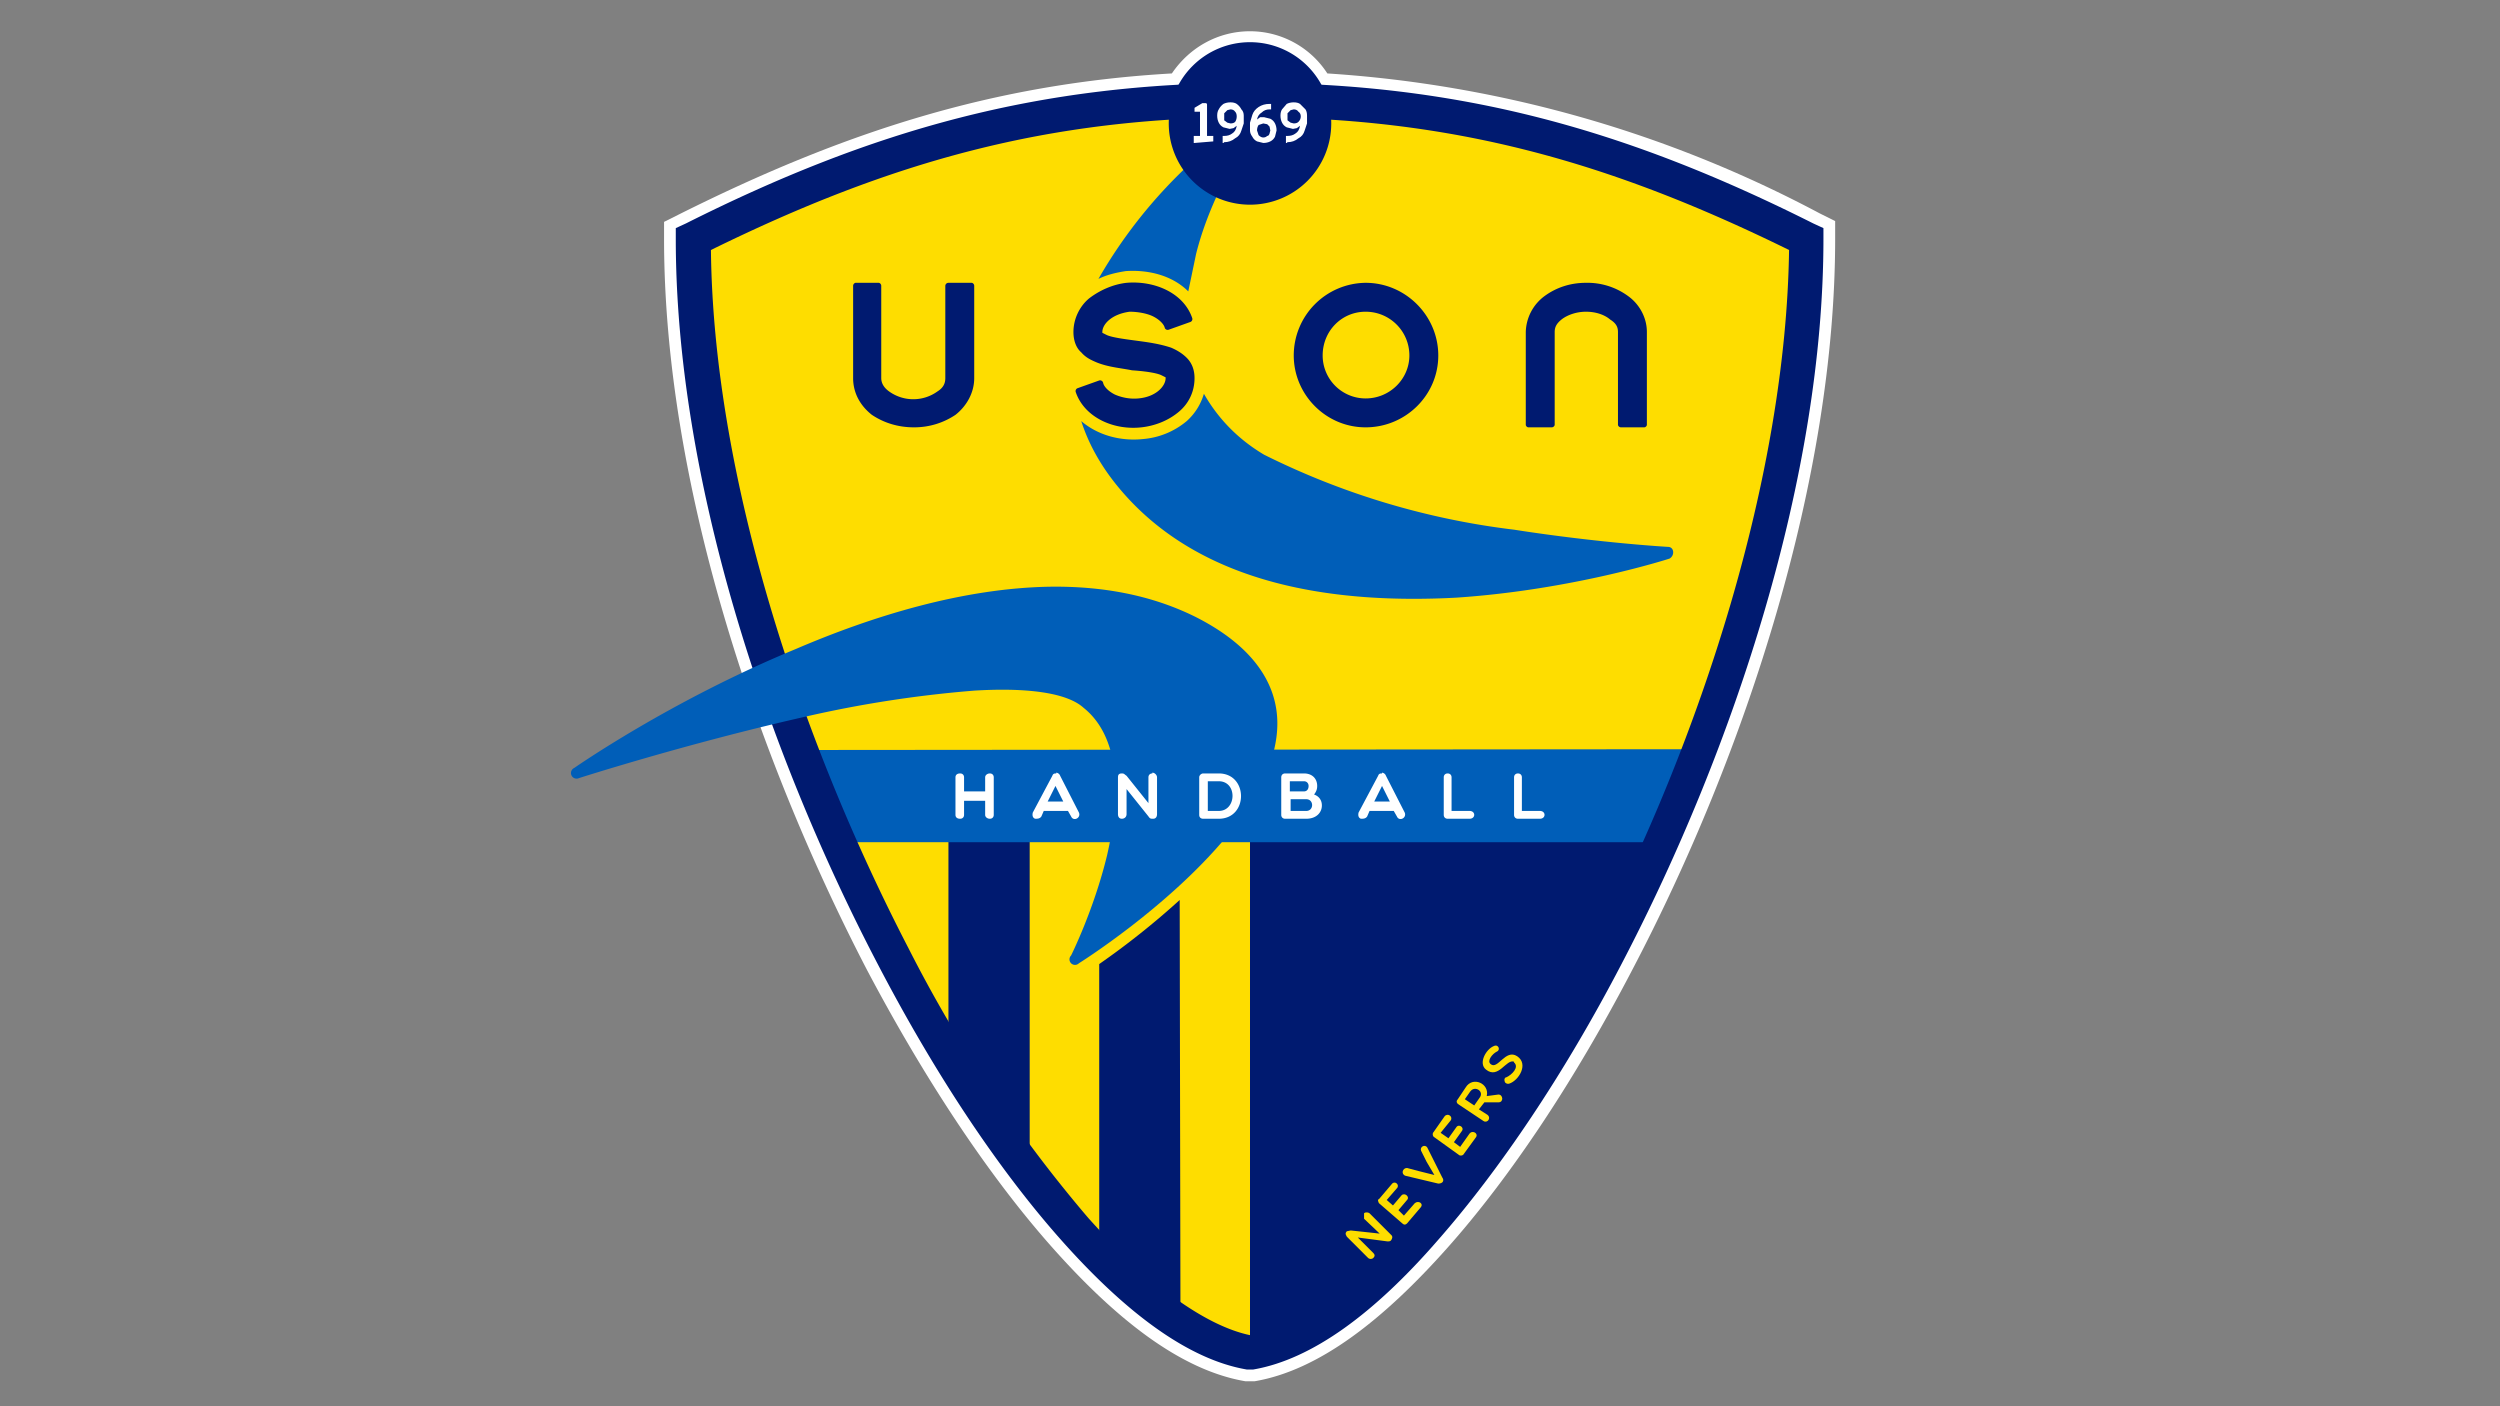 <svg width="320" height="180" xmlns="http://www.w3.org/2000/svg"><rect width="100%" height="100%" fill="#808080" stroke="none"/><path d="M160 4c-4 0-7.7 2-10 5.4-22.7 1.3-41.8 7.4-63 18l-2 1v2.2c0 30.6 11.4 65.5 26 93.6 7.4 14 15.6 26.4 23.8 35.6 8.2 9.2 16.4 15.6 24.6 17h1.2c8.2-1.4 16.4-7.8 24.6-17 8.2-9.2 16.4-21.6 23.7-35.6 14.7-28 26-63 26-93.6v-2.3l-2-1a155.3 155.3 0 0 0-63-17.9A11.8 11.8 0 0 0 160 4Z" fill="#fff"/><path d="M160 12.8c-26.7 0-47.5 6-71.3 17.8 0 59.4 44.6 138 71.3 142.5 26.7-4.4 71.3-83.1 71.3-142.5A149.2 149.2 0 0 0 160 12.8z" fill="#fedd00"/><path d="M152.6 20.7a62.7 62.7 0 0 0-12 15c1-.5 2.2-.8 3.5-1 3-.2 6 .6 8 2.6l1-4.8c.8-3.2 2-6.1 3.2-8.6a8.9 8.9 0 0 1-3.7-3.2zm1.5 29.7a7.5 7.5 0 0 1-2.2 3.5 10 10 0 0 1-5.6 2.3c-2.9.3-5.8-.5-7.9-2.3.9 2.8 2.4 5.6 4.7 8.4 10.6 12.9 28.3 15 43.3 14.2 15-1 27.3-5 27.3-5 .7-.4.6-1.5-.2-1.5 0 0-8.8-.5-19.7-2.2a97.8 97.8 0 0 1-32-9.6c-3.7-2.2-6.1-5-7.7-7.8z" fill="#005eb8"/><path d="M174.8 36.2a9.3 9.3 0 0 0-9.2 9.3c0 5 4.1 9.2 9.2 9.2s9.3-4.1 9.3-9.2-4.2-9.3-9.3-9.3zm0 3.7c3.1 0 5.6 2.5 5.6 5.6 0 3-2.5 5.5-5.6 5.5a5.5 5.5 0 0 1-5.5-5.5c0-3.1 2.4-5.6 5.5-5.6zM144.2 36.2c-1.8.2-3.5 1-4.8 2-1.2 1-2 2.6-2 4.3 0 1 .3 2 1 2.6.6.7 1.3 1 2 1.3 1.5.6 3 .7 4.5 1 1.5.1 3 .3 3.7.6l.6.3c0 .1 0 0 0 0v.1c0 1-1.2 2.4-3.5 2.6-1 .1-2.1-.1-3-.5-.8-.4-1.4-1-1.5-1.5a.4.4 0 0 0-.5-.3l-2.8 1a.4.4 0 0 0-.2.5c1.1 3.2 4.8 4.9 8.4 4.5 1.8-.2 3.5-.9 4.8-2 1.2-1 2-2.5 2-4.3 0-1-.3-1.9-1-2.6-.6-.6-1.3-1-2-1.3-1.5-.5-3-.7-4.5-.9-1.5-.2-3-.4-3.7-.7l-.6-.3v-.1c0-1 1.2-2.3 3.5-2.6 1 0 2.2.2 3 .6.8.4 1.4 1 1.5 1.5a.4.4 0 0 0 .5.2l2.8-1a.4.4 0 0 0 .2-.5c-1.1-3.2-4.8-4.8-8.4-4.5zM109.5 36.2a.4.4 0 0 0-.3.4v11.8c0 2 1 3.6 2.4 4.7 1.5 1 3.3 1.6 5.4 1.6 2 0 3.8-.6 5.3-1.6 1.4-1.1 2.4-2.8 2.4-4.7V36.6a.4.4 0 0 0-.3-.4h-3a.4.4 0 0 0-.4.4v11.8c0 .6-.2 1.2-1 1.7a5.3 5.3 0 0 1-6.2 0c-.7-.5-1-1.1-1-1.7V36.6a.4.4 0 0 0-.3-.4ZM203 36.2c-2 0-3.8.6-5.3 1.7a5.9 5.9 0 0 0-2.4 4.6v11.9a.4.4 0 0 0 .3.3h3a.4.4 0 0 0 .4-.3V42.5c0-.6.2-1.1 1-1.7.7-.5 1.8-.9 3-.9 1.3 0 2.4.4 3.1 1 .8.5 1 1 1 1.6v11.9a.4.4 0 0 0 .4.3h3a.4.4 0 0 0 .3-.3V42.5c0-1.9-1-3.6-2.4-4.6a8.8 8.8 0 0 0-5.4-1.7z" fill="#001a70"/><path d="M121.4 106.3V135c3.4 5.5 6.9 10.7 10.4 15.3v-44zm38.6 0v66.8c15.9-2.6 38-31.4 53.4-66.8zm-9 8.9a102 102 0 0 1-10.3 8.2v37.3a60 60 0 0 0 10.4 8.7z" fill="#001a70"/><path d="M102.4 96c1.5 4 3.2 8 5 11.8h105.3a252 252 0 0 0 4.9-11.9z" fill="#005eb8"/><path d="M160 10.6c-27 0-48.3 6-72.2 18l-1.3.6v1.4c0 30.3 11.3 65 25.9 92.9 7.3 14 15.4 26.2 23.5 35.3 8.1 9.1 16.1 15.2 23.7 16.5h.8C168 174 176 168 184 158.8c8-9.1 16.2-21.3 23.5-35.3 14.6-27.9 25.9-62.6 25.9-92.9v-1.4l-1.3-.6c-23.9-12-45.2-18-72.2-18Zm0 4.4c25.9 0 46 5.7 69 17-.4 28.8-11.2 62.5-25.3 89.4a175.6 175.6 0 0 1-23 34.5c-7.6 8.5-15 13.8-20.7 15-5.7-1.2-13.1-6.5-20.7-15a175.6 175.6 0 0 1-23-34.5c-14-27-25-60.6-25.3-89.4 23-11.3 43.1-17 69-17Z" fill="#001a70"/><path d="M134.3 75.1c-11 .2-22.5 3.7-32.5 8-16 6.6-28.3 15.2-28.3 15.2a.7.7 0 0 0 .6 1.3s13.7-4.4 28.7-7.8a150 150 0 0 1 21.9-3.4c6.5-.4 11.8.2 14 2.2 2.5 2 3.6 5 4 8.3.3 3.4-.2 7.1-1 10.6-1.7 7-4.6 12.8-4.6 12.8a.7.7 0 0 0 1 1s11.2-7 18.8-16.1c3.7-4.5 6.6-9.6 6.6-14.6s-3-9.9-10.6-13.7c-5.7-2.8-12-3.9-18.6-3.8z" fill="#005eb8"/><path d="M170.4 15.8A10.4 10.4 0 0 1 160 26.2a10.4 10.4 0 0 1-10.4-10.4A10.4 10.4 0 0 1 160 5.4a10.4 10.4 0 0 1 10.4 10.4Z" fill="#001a70"/><path d="M147.5 99c-.3 0-.5.2-.5.5v3.3l-2.8-3.5c-.3-.2-.3-.3-.6-.3-.5 0-.5.3-.5.6v4.6c0 .4.2.6.5.6s.6-.2.6-.6V101l2.8 3.5c.2.3.3.3.6.3s.5-.2.5-.6v-4.7c0-.3-.3-.6-.6-.6zm-12.3 0c-.2 0-.4 0-.5.3l-2.5 4.7c-.1.4 0 .7.3.8.3 0 .6 0 .8-.3l.3-.7h3.1l.4.7c.3.7 1.3.2 1-.5l-2.4-4.7a.6.6 0 0 0-.5-.4zm41.7 0c-.2 0-.4 0-.5.3l-2.5 4.7c-.1.4 0 .7.3.8.3 0 .6 0 .8-.3l.3-.7h3.1l.4.7c.3.7 1.3.2 1-.5l-2.4-4.7a.6.6 0 0 0-.5-.4zm8.4 0c-.3 0-.5.2-.5.5v4.8c0 .3.2.5.5.5h2.8c.8 0 .8-1 0-1h-2.3v-4.3c0-.3-.2-.5-.5-.5zm9 0c-.3 0-.5.2-.5.5v4.8c0 .3.2.5.5.5h2.8c.8 0 .8-1 0-1h-2.3v-4.3c0-.3-.2-.5-.5-.5zm-71.4 0c-.4 0-.6.2-.6.5v4.8c0 .3.2.5.6.5.3 0 .5-.2.5-.5v-1.8h2.7v1.8c0 .3.3.5.6.5s.5-.2.5-.5v-4.8c0-.3-.2-.5-.5-.5s-.6.2-.6.5v1.8h-2.7v-1.8c0-.3-.2-.5-.5-.5zm31.1 0c-.2 0-.5.2-.5.5v4.8c0 .4.3.5.5.5h2c3.8 0 3.8-5.8 0-5.8h-2zm10.5 0c-.3 0-.5.2-.5.5v4.8c0 .3.2.5.5.5h2.7c1.3 0 2-.8 2-1.7 0-.7-.4-1.2-1-1.4.3-.4.4-.7.4-1.1 0-.9-.6-1.6-1.7-1.6h-2.4zm-10 1h1.5c2.4 0 2.3 3.8 0 3.8h-1.4V100zm10.6 0h1.8c.4 0 .6.3.6.6 0 .4-.2.7-.6.7h-1.8V100zm-30 .6 1 2h-2l1-2zm41.8 0 1 2h-2l1-2zm-11.8 1.7h2.1c1 0 1 1.5 0 1.5h-2v-1.5z" fill="#fff"/><path d="M175.1 161c.2.2.5.2.7 0 .2-.2.2-.4 0-.6l-2-2 3.8.5c.2 0 .4 0 .5-.2.1-.2.2-.4 0-.6l-2.8-2.8c-.1-.1-.5-.2-.7 0v.7l2 1.9-3.7-.4-.5.1c-.3.3-.1.5 0 .7zM181.8 154.6c.5-.5-.2-1-.7-.6l-1.4 1.6-.7-.7 1.1-1.3c.4-.4-.3-1-.7-.6l-1.1 1.3-.8-.7 1.3-1.5c.4-.4-.2-1-.6-.6l-1.7 2c-.2 0-.1.3 0 .5l3 2.6c.2.2.4.2.6 0zM184.6 150.7l-1.9-3.8c-.3-.5-1-.1-.8.4l.7 1.4 1 1.7-2-.5-1.5-.4c-.6 0-.8.8-.2 1l4.2 1c.6 0 .8-.4.5-.8zM188.9 145.6c.4-.5-.4-1-.8-.5l-1.2 1.7-.8-.6 1-1.4c.4-.5-.4-1-.7-.5l-1 1.4-1-.7 1.3-1.6c.3-.5-.4-1-.8-.5l-1.4 2c-.2.2-.1.5 0 .6l3.2 2.3c.2.2.5.1.6 0zM189.3 142l.7-.9h1.8c.7 0 .6-1 0-1l-1.5.2c.4-1.6-1.8-2.6-2.7-1.1l-1 1.5c-.2.2-.2.4 0 .6l3.3 2.2c.5.3 1-.4.5-.8zm-1.8-1.3.7-1c.6-.8 1.8 0 1.2.8l-.7 1zM193.8 136c.7.6-.3 1.6-1 1.9-.2 0-.3.3-.2.5 0 .2.3.4.6.3 1.2-.4 2.5-2.5 1-3.5s-2.5 1.8-3.4 1c-.5-.4.2-1.3.8-1.6.5-.2.2-1-.4-.7-1 .4-2 2.2-1 3 1.6 1.3 2.6-1.4 3.6-1z" fill="#fedd00"/><path d="M152.9 18.3h-.1V17.4h.8v-3.1h-.7v-.5l1-.6h.4q.2 0 .2.2v4H155.3v.7zM156.6 18.3h-.1V17.4h.2q.6 0 1-.3.5-.3.6-1l-.4.3-.5.1-.8-.2q-.4-.2-.6-.6-.2-.4-.2-.9t.2-.8q.2-.4.6-.7.4-.2.9-.2t.8.2q.4.3.6.7.3.3.3.8v1l-.3.9q-.2.7-.8 1-.6.5-1.4.5zm.9-2.5q.4 0 .6-.2.2-.3.2-.7 0-.4-.2-.6-.2-.3-.6-.3l-.4.1-.4.4v.9l.4.3.4.1zM161.7 18.3l-.8-.2q-.4-.2-.6-.6-.3-.4-.3-.8v-1l.3-1q.2-.6.8-1 .6-.4 1.4-.4h.2V14h-.2q-.6 0-1 .4-.5.3-.6.9l.4-.3h.5l.8.2q.4.2.6.6.2.4.2.9l-.2.8q-.2.4-.6.6-.4.2-.9.2zm0-.7q.3 0 .5-.2.2 0 .3-.3l.1-.4-.1-.5-.3-.3-.5-.1-.6.2q-.2.3-.2.7l.2.6q.3.3.6.3zM164.7 18.3h-.1V17.4h.2q.6 0 1-.3.5-.3.6-1l-.4.3-.5.1-.8-.2q-.4-.2-.6-.6-.2-.4-.2-.9t.2-.8l.6-.7q.4-.2.9-.2t.8.2l.7.7q.2.3.2.8v1l-.3.9q-.2.7-.8 1-.6.5-1.4.5zm.9-2.5q.4 0 .6-.2.3-.3.3-.7 0-.4-.3-.6-.2-.3-.6-.3l-.4.1-.4.4v.9l.4.3.4.1z" fill="#fff"/></svg>
